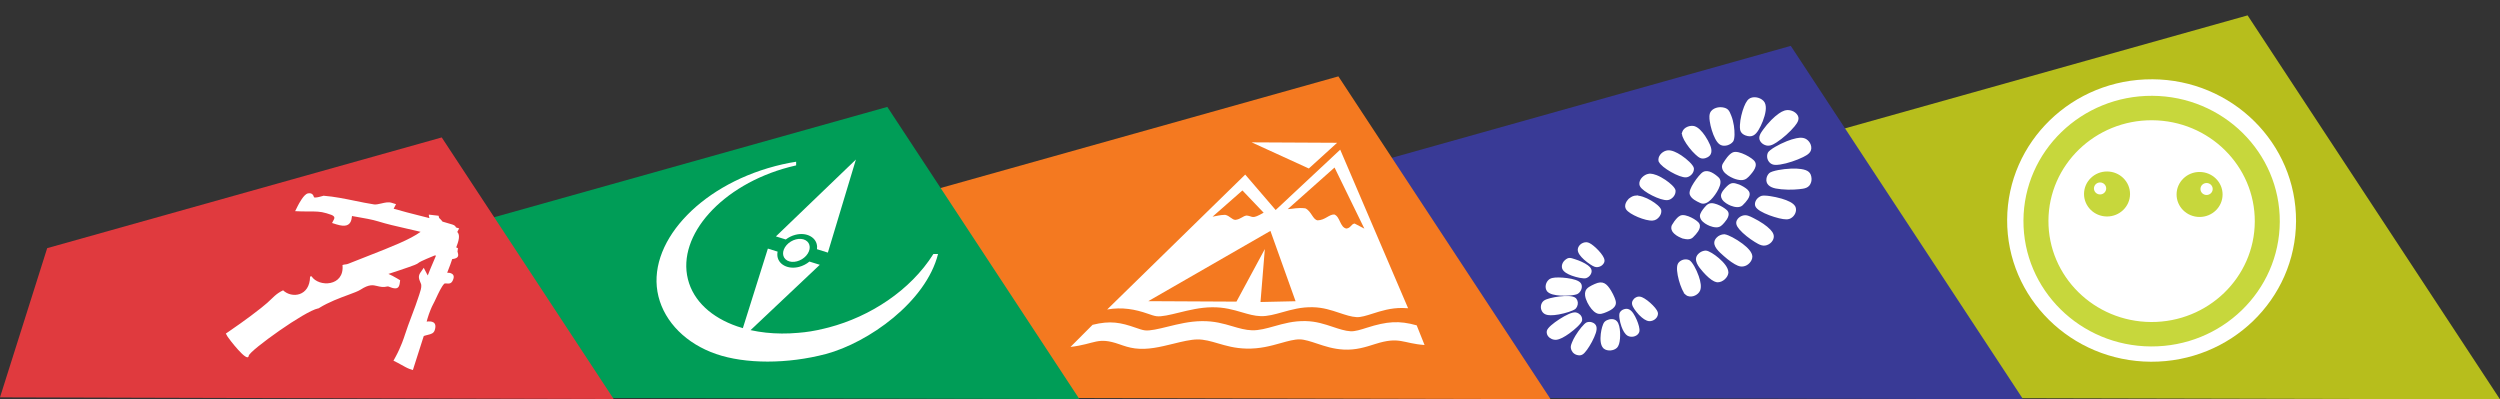 <svg viewBox="0 0 1920 306.71" xmlns="http://www.w3.org/2000/svg" data-name="Layer 1" id="Layer_1">
  <rect x="0" y="0" width="1920" height="306.71" fill="#333333" stroke="none"/>
  <defs>
    <style>
      .cls-1 {
        fill: #e03a3e;
      }

      .cls-1, .cls-2, .cls-3, .cls-4, .cls-5, .cls-6, .cls-7 {
        fill-rule: evenodd;
      }

      .cls-2 {
        fill: #fff;
      }

      .cls-3 {
        fill: #009d57;
      }

      .cls-4 {
        fill: #393a96;
      }

      .cls-5, .cls-8 {
        fill: #c7d73c;
      }

      .cls-6 {
        fill: #f47920;
      }

      .cls-7 {
        fill: #b7be1c;
      }
    </style>
  </defs>
  <polygon points="1726.16 11.81 1920.01 306.71 1352.46 305.34 1247.77 146.07 1726.16 11.81" class="cls-7"></polygon>
  <polygon points="1375.32 35.23 1553.73 306.63 1011.32 305.32 918.12 163.54 1375.32 35.23" class="cls-4"></polygon>
  <polygon points="1027.88 58.65 1190.84 306.56 635.86 305.22 560.08 189.94 1027.88 58.65" class="cls-6"></polygon>
  <polygon points="681.46 82.1 828.98 306.51 278.2 305.18 217.2 212.39 681.46 82.1" class="cls-3"></polygon>
  <polygon points="339.25 105.55 471.32 306.47 0 305.15 36.24 190.58 339.25 105.55" class="cls-1"></polygon>
  <path d="M1047.85,175.62l-22.92-46.95-35.95,31.95c4.5-.2,7.42-1.34,13.5-.62,4.65,2.09,5.7,8.75,9.49,9.23,5.81-.2,8.57-4.55,12.74-4.53,4.52,1.63,4.34,9.9,9.31,10.84,3.52-.44,3.55-3.43,6.29-3.87l7.55,3.94ZM970.49,163.36l-16.31-17.1-22.95,20.16c3.2-.48,5.15-1.29,9.62-1.43,3.63.67,5.28,3.93,8.06,3.86,4.14-.58,5.54-2.99,8.54-3.33,5.11.62,3.7,3.16,13.03-2.17ZM971.39,191.27l-3.32,40.67,26.93-.6-19.32-54.01-93.82,53.96,67.74.35,21.79-40.37ZM1081.42,236.73l-52.14-121.79-49.57,46.34-23.38-27.21-106.03,103.62c11.53-2.01,21.46-.16,31.1,3.2,2.54.89,4.95,1.73,6.84,1.97,3.87.49,10.33-1.09,17.04-2.74,8.06-1.98,16.41-4.03,25.48-4.14,9.43-.11,16.25,1.89,23.11,3.89,4.76,1.4,9.54,2.8,14.41,2.93,5.28.15,10.92-1.44,16.4-2.97,7.38-2.07,14.57-4.09,23.55-3.89,7.9.17,14.11,2.24,20.41,4.34,4.56,1.52,9.18,3.06,13.25,3.27,3.29.17,7.59-1.2,11.99-2.6,6.93-2.21,14.02-4.48,23.07-4.43,1.37,0,2.88.08,4.45.21ZM822.1,266.48l16.99-17.02c13.68-3.43,21.65-1.76,33.09,2.23,2.62.91,5.09,1.78,7.04,2.02,3.98.51,10.62-1.12,17.53-2.82,8.29-2.04,16.89-4.15,26.21-4.26,9.71-.12,16.72,1.94,23.77,4.01,4.89,1.44,9.82,2.88,14.82,3.02,5.44.15,11.24-1.48,16.87-3.06,7.6-2.13,14.99-4.2,24.23-4.01,8.13.17,14.51,2.3,21,4.46,4.69,1.56,9.44,3.15,13.63,3.36,3.39.17,7.82-1.24,12.34-2.68,15.73-5.01,24.88-5.65,38.41-1.87l6.03,15.1c-16.88-1.19-19.07-6.77-37.87-.77-7.54,2.41-14.9,4.76-24.18,4.28-8-.41-14.35-2.53-20.61-4.62-4.73-1.57-9.38-3.13-13.11-3.21-4.15-.09-9.22,1.33-14.41,2.79-8.03,2.25-16.29,4.57-26.85,4.28-8.81-.25-15.31-2.15-21.78-4.05-5.19-1.52-10.35-3.03-15.66-2.98-5.26.06-11.98,1.71-18.47,3.31-10.02,2.46-19.64,4.82-29.39,3.59-4.59-.58-8.25-1.86-12.12-3.21-16.92-5.91-17.99-.27-37.54,2.09ZM1005.18,129.4l21.73-19.74-65.65-.34,43.91,20.08Z" class="cls-2"></path>
  <path d="M1355.25,111.29h0c-.71-.3-1.38-.71-1.95-1.19h0c-.62-.53-1.16-1.16-1.55-1.87-1.71-3.11.51-6.11,2.34-8.67,1.66-2.33,3.91-5.04,6.3-7.44,1.88-1.88,3.88-3.64,5.82-4.97,2.77-1.91,5.43-3.11,8.72-2.41.88.19,1.75.5,2.53.91.91.48,1.74,1.11,2.39,1.86,2.81,3.28.99,6.34-1.56,9.47-1.68,2.07-3.98,4.41-6.4,6.57h0c-2.47,2.2-5.12,4.29-7.46,5.79-3.09,1.98-5.78,3.39-9.18,1.96M1210.42,239.98c.7.15,1.35.41,1.93.76.47.28.89.62,1.26,1l.05.02.26.32c.47.58.82,1.25,1.01,1.98.19.7.23,1.44.09,2.2-.18.99-1.6,2.79-3.63,4.73-1.71,1.64-3.94,3.51-6.22,5.14-1.79,1.28-3.65,2.46-5.36,3.32-1.61.81-3.15,1.35-4.47,1.49-.31.03-.63.04-.96.03-.31-.01-.64-.05-.95-.11h0c-.61-.1-1.22-.29-1.79-.55h0c-.57-.26-1.11-.58-1.58-.95-.58-.47-1.09-1.03-1.46-1.65h0c-.37-.63-.62-1.33-.7-2.06h0c-.02-.22-.03-.45-.02-.69h0c0-.26.03-.49.07-.7v-.03s0,0,0,0v-.03s0,0,0,0v-.04s.02-.06.02-.06c.26-1.17,1.5-2.67,3.27-4.23,1.72-1.51,4.04-3.22,6.43-4.76,2.42-1.55,4.99-3,7.18-3.95,2.13-.93,4.03-1.43,5.32-1.23h.02s.21.05.21.05ZM1316.97,184.54c.28-.66.69-1.3,1.2-1.86.36-.4.78-.78,1.22-1.1l.02-.04.5-.31c.6-.38,1.28-.69,2-.92h0c.68-.22,1.41-.35,2.16-.38l.49-.02.13.06c1.34.19,3.5,1.06,5.88,2.32,2.46,1.3,5.28,3.06,7.73,4.91,2.02,1.53,3.87,3.18,5.21,4.81,1.31,1.59,2.15,3.2,2.28,4.74v.03s0,.07,0,.07v.07s.01.1.01.1v.03s0,0,0,0c.02.91-.21,1.84-.63,2.72-1.58,3.31-5.21,5.57-8.95,4.79h0c-.48-.1-1-.26-1.53-.48h0c-1.44-.57-3.21-1.6-5.06-2.88-1.92-1.33-3.95-2.94-5.76-4.57-3.48-3.13-8.79-7.45-6.92-12.07h0ZM1304.21,195.1c.47-.5,1.03-.95,1.63-1.34h0c.58-.38,1.23-.68,1.91-.91.65-.21,1.35-.35,2.05-.38h.06s.03,0,.03,0h.07s.16,0,.16,0h.06s.08.01.08.01h0c1.06.09,2.7.79,4.5,1.88,1.63.99,3.52,2.35,5.27,3.85,1.95,1.67,3.83,3.58,5.19,5.47,1.26,1.77,2.09,3.56,2.15,5.22l.03.7-.04.05v.17s-.04.07-.04.07c-.11.77-.39,1.56-.8,2.29-.47.84-1.13,1.64-1.9,2.34h0c-.72.65-1.56,1.21-2.45,1.61-.86.39-1.79.63-2.74.66-.5.02-1.01-.04-1.52-.17-.47-.12-.96-.3-1.47-.54-1.23-.58-2.67-1.6-4.12-2.84-1.47-1.27-3.02-2.83-4.43-4.44h0c-3.28-3.78-7.94-9.18-3.7-13.7ZM1334.6,168.07c.45-.57,1.02-1.08,1.66-1.5h0c.57-.38,1.22-.69,1.91-.92h0c3.11-1.02,5.52.36,8.41,1.78,2.43,1.2,5.24,2.8,7.71,4.49h0c2.02,1.39,3.9,2.9,5.31,4.39,2.17,2.29,3.42,4.67,2.22,7.55-.32.78-.8,1.52-1.4,2.16h0c-.56.61-1.25,1.16-2.01,1.59-3.97,2.26-7.14.41-10.77-1.81-2.01-1.24-4.2-2.78-6.2-4.37-2.15-1.72-4.15-3.57-5.59-5.26-2.25-2.64-3.5-5.27-1.23-8.1ZM1230.79,203.35c-.43.43-.95.8-1.5,1.08-.51.26-1.06.47-1.65.59-2.44.54-4.18-.59-6.26-1.93-1.59-1.03-3.4-2.39-4.92-3.77-1.29-1.17-2.47-2.44-3.32-3.67h0c-.84-1.23-1.37-2.48-1.41-3.67v-.1s0-.07,0-.07v-.09s0-.04,0-.04v-.07s0-.04,0-.04c.04-.75.28-1.49.66-2.16.37-.66.87-1.26,1.46-1.76h0c.55-.46,1.21-.87,1.93-1.15.68-.27,1.42-.44,2.19-.46l.49-.02.04.02h.17s.06.02.06.02c.27.03.54.08.82.16.35.1.69.22,1,.36h0c.98.45,2.15,1.25,3.36,2.24,1.23,1,2.55,2.24,3.73,3.5,1.3,1.38,2.48,2.85,3.3,4.17,1.4,2.27,2.2,4.52-.16,6.85ZM1356.68,136.87c.14-.73.39-1.46.77-2.15.36-.66.83-1.28,1.39-1.8h0c.89-.83,3.55-1.69,6.88-2.32,2.9-.55,6.47-.98,9.88-1.11,2.72-.11,5.4-.03,7.68.33h0c5.34.83,7.68,2.65,7.98,7.27.06.9-.03,1.84-.28,2.72h0c-1.37,4.83-5.46,5.07-9.2,5.48-2.3.26-5.01.38-7.73.36h0s-1.21-.01-1.21-.01c-3.27-.07-6.5-.37-9.07-.88-4.47-.89-7.94-3.27-7.09-7.87ZM1214.68,218.76c.17.65.21,1.34.13,2.02-.08.67-.27,1.34-.56,1.97h0c-.27.57-.61,1.11-1.03,1.6h0c-.41.48-.89.91-1.43,1.27-.86.57-3.07,1.04-5.73,1.27-2.32.21-5.1.28-7.68.12-2.14-.13-4.22-.41-5.94-.89-1.7-.47-3.12-1.17-4.02-2.14l-.45-.48v-.09s-.02-.02-.02-.02h0s0-.01,0-.01c-.42-.63-.7-1.36-.83-2.12-.13-.76-.11-1.58.04-2.38.15-.75.41-1.51.8-2.2h0c.37-.66.85-1.29,1.45-1.81h0s0,0,0,0l.09-.07.17-.15v-.03s.08-.04.08-.04l.12-.11h.05s.2-.14.2-.14c.29-.19.6-.36.93-.49h0c.3-.13.65-.24,1.02-.33h0c1.21-.31,2.97-.43,4.93-.42h0c2.02.02,4.3.19,6.46.47,2.37.31,4.68.79,6.5,1.4,1.9.64,3.38,1.48,4.1,2.52.14.21.27.42.36.62h0c.1.22.18.44.24.69h0ZM1358.34,123.94h0c-.44-.64-.76-1.36-.97-2.11h0c-.2-.74-.28-1.53-.22-2.31.06-.76.24-1.52.58-2.24.51-1.09,2.69-2.8,5.62-4.51,2.53-1.48,5.74-3.08,8.94-4.35,2.52-1,5.09-1.83,7.38-2.27,3.32-.65,6.34-.65,8.82,1.7.63.6,1.18,1.3,1.6,2.05h0c.45.8.77,1.69.91,2.61.66,4.3-2.46,6.28-6.17,8.12-2.44,1.22-5.48,2.43-8.53,3.44-3.13,1.04-6.39,1.88-9.12,2.29-3.64.55-6.74.62-8.82-2.42ZM1211.2,235.38h0c-.27.59-.63,1.15-1.07,1.64l-.1.11-.1.08h0c-.82.72-2.76,1.59-5.15,2.37-2.25.73-5.01,1.45-7.67,1.93-2.14.38-4.28.62-6.13.6-2.92-.02-5.47-.67-6.83-3.25-.33-.62-.56-1.3-.68-2-.11-.68-.12-1.41,0-2.14.11-.69.34-1.38.69-2.02h0c.12-.22.24-.42.38-.6h0c.13-.18.28-.37.44-.54h.02c.12-.14.25-.27.38-.39h0c.14-.12.28-.24.44-.35h0c.98-.69,2.7-1.32,4.77-1.85,2.08-.53,4.61-.98,7.1-1.28,2.64-.32,5.29-.45,7.41-.31,2.2.14,3.99.6,4.98,1.46l.28.24.02.04.04.05c.09.09.18.21.29.36,1.21,1.64,1.43,3.77.5,5.85ZM1297.3,199.75c1.06.47,2.56,2.35,3.97,4.84,1.19,2.12,2.44,4.79,3.35,7.43.74,2.13,1.31,4.29,1.52,6.2.21,1.81.11,3.48-.42,4.82l-.02.05-.05.11-.04.1-.02.06-.02.03h0c-.36.75-.89,1.45-1.54,2.06-.65.6-1.43,1.13-2.24,1.51h0c-.9.41-1.87.69-2.84.75-.91.07-1.83-.03-2.69-.35h-.04s-.16-.07-.16-.07l-.1-.04-.09-.04h-.02c-.24-.12-.48-.25-.71-.41h0c-.23-.16-.45-.33-.64-.5l-1.46-1.34.21-.2c-.52-.79-1.03-1.77-1.52-2.85-.89-2-1.73-4.39-2.37-6.76h0c-.67-2.49-1.17-5.04-1.35-7.21-.18-2.12-.04-3.97.53-5.21h0c.11-.25.24-.47.38-.69.15-.22.32-.43.5-.63,1.98-2.07,5.21-2.84,7.9-1.66ZM1285.67,150.48c-.36.54-.83,1.06-1.36,1.52-.52.46-1.1.85-1.69,1.14-.31.15-.66.28-1.02.37h0c-.35.09-.7.15-1.06.18-1.38.11-3.2-.23-5.18-.84-2.05-.64-4.35-1.61-6.5-2.69h0c-2.13-1.07-4.2-2.31-5.85-3.52-1.65-1.22-2.92-2.45-3.48-3.54-.14-.27-.25-.55-.34-.83-.09-.29-.15-.59-.17-.89-.08-.94.11-1.88.5-2.77h0c.38-.89.97-1.72,1.67-2.44.67-.69,1.47-1.3,2.3-1.76.85-.47,1.76-.8,2.65-.93l1.27-.18.07.11c1.5.04,3.15.46,4.85,1.12h0c2.21.87,4.55,2.18,6.63,3.57,1.94,1.3,3.73,2.75,5.08,4.05,1.57,1.52,2.61,2.99,2.77,4.04v.05s0,.08,0,.08h0s0,.03,0,.03v.04s0,0,0,0v.04s.01.02.01.02c.06.7-.03,1.41-.23,2.09-.2.68-.52,1.34-.92,1.94h0ZM1274.79,165.8c-.35.55-.78,1.09-1.27,1.57-.48.47-1.02.89-1.6,1.23-.4.23-.84.42-1.31.55-.46.13-.93.21-1.42.25-1.38.11-3.14-.13-5.05-.59-1.98-.48-4.16-1.22-6.2-2.07-2.05-.86-4.03-1.87-5.63-2.88h0c-1.61-1.03-2.88-2.12-3.51-3.14h0c-.18-.31-.34-.63-.45-.97v-.02c-.13-.34-.2-.69-.23-1.05-.07-.91.11-1.85.48-2.75.37-.89.92-1.75,1.58-2.49l.98-1.11.1.05c.36-.3.73-.58,1.11-.83.81-.53,1.68-.93,2.53-1.13l.43-.1h.04s.18-.02.18-.02h0c.24-.04.46-.07.65-.08l1.87-.15.02.2c1.15.12,2.37.41,3.61.82h0c2.14.69,4.36,1.77,6.35,2.94,1.88,1.1,3.61,2.34,4.91,3.47,1.52,1.33,2.57,2.65,2.83,3.66v.04s.03.11.03.11v.05s.02.09.02.09l.03.17v.04s.01.13.01.13h0c.06.69-.02,1.39-.21,2.07-.19.67-.49,1.33-.88,1.95ZM1299.74,133.3c-.39.54-.86,1.04-1.41,1.47-.53.42-1.12.78-1.75,1.04h0c-.25.1-.52.19-.79.25h0c-.29.07-.57.12-.83.14-1.35.11-3.17-.3-5.17-1.04-2.06-.76-4.37-1.88-6.53-3.11h0c-2.15-1.23-4.23-2.62-5.84-3.93-1.63-1.33-2.86-2.64-3.35-3.76h0s-.09-.21-.09-.21l-.2-.09-.09-1.13v-.02s-.04-.51-.04-.51l.03-.06c.03-.78.23-1.55.58-2.27.43-.9,1.06-1.72,1.81-2.4.67-.61,1.44-1.12,2.25-1.5.8-.37,1.66-.62,2.51-.7h.08s.05-.02.05-.02c1.45-.1,3.1.26,4.8.93h0c1.79.71,3.7,1.76,5.51,2.96h0c2.27,1.49,4.49,3.32,6.18,4.96,1.91,1.85,3.23,3.65,3.44,4.81l.02.09v.12c.07.69-.02,1.4-.23,2.08h0c-.21.68-.53,1.33-.95,1.92ZM1254.71,229.68c.39-.43.86-.81,1.39-1.12,2.39-1.43,4.51-.75,6.89.7,1.42.87,2.99,2.06,4.41,3.33,1.39,1.24,2.72,2.6,3.73,3.82,1.03,1.26,1.78,2.48,2.03,3.45l.2.81-.08.11c0,.12,0,.25,0,.37v.07s0,.04,0,.04h0s0,.04,0,.04h0s0,.16,0,.16c-.1.81-.4,1.56-.84,2.23h0c-.45.67-1.03,1.25-1.69,1.71h0c-.59.42-1.27.76-1.97.97h0c-.71.22-1.45.32-2.16.28h-.08s0-.01,0-.01h0s-.11,0-.11,0h0s-.02,0-.02,0h-.09c-1.16-.15-2.39-.68-3.6-1.47-1.24-.81-2.51-1.9-3.67-3.07l-.55-.55v-.02c-1.23-1.32-2.38-2.78-3.26-4.07-1.83-2.71-2.87-5.15-.49-7.76ZM1327.22,111.4c-.7.24-1.45.41-2.2.48-.75.07-1.5.05-2.2-.08h0c-.45-.09-.87-.22-1.25-.4h0c-.39-.19-.76-.41-1.11-.68-1.15-.87-2.24-2.37-3.2-4.21-.99-1.87-1.89-4.19-2.62-6.57-.7-2.28-1.25-4.65-1.54-6.73-.35-2.43-.69-5.7.99-7.83.62-.78,1.42-1.41,2.32-1.89.91-.49,1.95-.82,2.99-1.01,1.06-.18,2.18-.21,3.21-.08h0c4.82.62,5.54,2.89,6.98,6.4.96,2.33,1.63,5.1,2.04,7.75.37,2.41.52,4.85.48,6.88-.05,2.28-.38,4.14-.97,5.07l-.09.13h0s-.05.08-.05.08l-.03.04-.05.07-.05.06c-.46.57-1.01,1.07-1.62,1.48-.62.42-1.31.76-2.02,1.02ZM1235.88,245.29c.62-.14,1.27-.22,1.9-.21.66,0,1.3.09,1.88.26h0c.43.13.82.31,1.17.54h0c.36.24.68.51.97.83.76.83,1.32,2.09,1.72,3.59.38,1.46.62,3.2.71,4.96.08,1.63.06,3.32-.08,4.86-.13,1.52-.37,2.95-.72,4.07h0c-.19.63-.43,1.2-.72,1.71-.22.39-.47.74-.75,1.04l-.02.05-.25.22-.09.08h0c-.64.56-1.38.98-2.17,1.28-.82.31-1.7.49-2.55.56h0c-.94.07-1.9,0-2.76-.23-.92-.23-1.76-.62-2.41-1.17h0c-.09-.09-.17-.16-.24-.22l-.03-.02-.25-.27c-1-1.11-1.58-2.71-1.84-4.54-.27-1.91-.21-4.14.04-6.26.22-1.86.61-3.72,1.05-5.26.5-1.73,1.12-3.13,1.74-3.83l.04-.04.07-.07.04-.05.08-.08h0s.07-.08.07-.08l.09-.08c.47-.41,1-.75,1.54-1.01h0c.56-.28,1.17-.49,1.78-.63ZM1340.42,103.97c-.71-.27-1.37-.63-1.94-1.07-2.42-1.86-2.3-4.41-2.2-7.03.08-2.15.47-4.66,1.05-7.13.56-2.38,1.29-4.77,2.09-6.78.79-1.99,1.68-3.69,2.58-4.82.31-.39.65-.74.99-1.02.37-.31.77-.57,1.19-.76.91-.42,1.92-.64,2.93-.68,1.04-.04,2.11.11,3.1.39h0c1.04.29,2.05.77,2.91,1.36h0c.88.61,1.62,1.37,2.09,2.22v.02s.04.04.04.04v.02s.1.17.1.17l.02.05.02.04h0c.79,1.64.92,3.78.62,6.12-.33,2.53-1.17,5.37-2.21,8.03-.93,2.37-2.06,4.67-3.14,6.49-2.4,4.05-5.15,6.29-10.26,4.34ZM1222.58,247.52c3.87,1.28,4.23,4.38,3.01,8.19-.65,2.04-1.74,4.46-2.97,6.78-1.18,2.22-2.54,4.42-3.79,6.14-2.73,3.74-4.42,4.88-7.71,4-.68-.18-1.32-.48-1.89-.85h-.01c-.54-.37-1.03-.81-1.44-1.31-.12-.15-.97-1.65-.97-1.65-.94-2.38-.32-3.73.47-5.8.63-1.65,1.59-3.48,2.68-5.28,1.35-2.22,2.96-4.46,4.41-6.23,1.68-2.06,3.29-3.59,4.21-3.93h0c.65-.23,1.32-.35,2-.36.69-.01,1.38.09,2.01.31ZM1338.28,157.71c-1.04.98-2.51,1.39-4.15,1.36-1.53-.03-3.26-.43-4.89-1.09-1.27-.51-2.5-1.15-3.62-1.91-.62-.42-1.19-.88-1.7-1.35-.5-.48-.94-.99-1.28-1.53-.56-.86-.89-1.77-.93-2.7-.12-2.6,2.7-5.57,4.31-7.18,3.73-3.73,5.66-2.91,9.67-1.59.49.21.98.43,1.46.67,1.34.66,2.67,1.46,3.74,2.24,1.95,1.43,3.3,3.05,2.73,5.55-.21.93-.67,1.9-1.29,2.84-.5.77-1.13,1.57-1.79,2.33-.78.91-1.6,1.75-2.26,2.37ZM1317.94,174.6c-1.54-.03-3.27-.44-4.9-1.1-.61-.24-1.24-.54-1.88-.88h0c-.6-.31-1.18-.65-1.73-1.03h0c-.62-.43-1.19-.88-1.69-1.35-.51-.48-.95-.99-1.28-1.51h0c-.56-.87-.89-1.78-.93-2.71-.11-2.16,2.09-4.95,3.34-6.49,2.2-2.73,4.04-4.06,7.6-3.27,1.43.32,3.03.93,4.51,1.65,1.34.66,2.67,1.46,3.74,2.25,1.97,1.44,3.36,2.77,2.73,5.55-.21.93-.68,1.9-1.29,2.84-.5.76-1.12,1.56-1.77,2.32-1.83,2.12-3.28,3.8-6.42,3.74ZM1300.08,182.41c-1.04.98-2.51,1.39-4.15,1.36-1.02-.02-2.11-.21-3.22-.52l-.04.09-1.64-.66c-.6-.24-1.23-.54-1.87-.88-.62-.33-1.22-.68-1.74-1.04h0c-.62-.43-1.2-.88-1.69-1.36-.37-.35-.7-.71-.98-1.09l-.04-.02-.26-.4c-.55-.86-.88-1.77-.93-2.7-.04-.95.19-1.87.76-2.75l.5-.77.36-.55.98-1.52.03.05c1.16-1.59,2.62-3.25,4.29-4.05l.19-.09h.04c1.03-.42,2.36-.4,3.78-.08h0c1.41.3,3.02.92,4.5,1.65,1.34.66,2.68,1.46,3.75,2.25,1.15.84,2.04,1.72,2.42,2.5l.05.09.02.05c.42.92.46,1.9.23,2.91-.21.93-.68,1.9-1.29,2.84-.5.77-1.13,1.57-1.79,2.33-.79.91-1.6,1.75-2.26,2.37ZM1320.04,136.4c1.03,1.02,1.41,2.42,1.27,4.03-.12,1.41-.65,3.03-1.47,4.68-.36.72-.76,1.47-1.2,2.2-.44.74-.92,1.47-1.42,2.17-.51.72-1.05,1.43-1.62,2.11-.54.65-1.1,1.26-1.66,1.8h0c-1.23,1.2-2.52,2.12-3.81,2.62-1.43.54-2.84.58-4.18-.04l-.53-.25h0c-2.41-1.11-6.47-2.99-7.63-6.19h0c-.41-1.11-.2-2.58.42-4.19.57-1.51,1.53-3.27,2.64-4.98,1.15-1.79,2.51-3.63,3.76-5.12,1.27-1.51,2.49-2.7,3.38-3.18.99-.54,2.06-.73,3.17-.64h0c1.09.08,2.21.44,3.29.96.97.47,1.95,1.08,2.84,1.72h0c1.08.78,2.04,1.61,2.74,2.3ZM1225.87,240.38c-1.24-.66-2.46-1.74-3.56-3.07-.59-.7-1.16-1.49-1.7-2.33-.55-.84-1.05-1.72-1.48-2.59h0c-.47-.96-.88-1.92-1.18-2.83-.3-.92-.51-1.82-.61-2.65-.15-1.25-.05-2.42.34-3.46.96-2.55,3.97-3.93,7.09-5.36,6.21-2.83,9.16-.4,12.52,5.11,1.05,1.73,2.02,3.66,2.7,5.35,1.07,2.67,1.74,4.96-.26,7.33h0c-.7.84-1.66,1.58-2.74,2.22h0c-.97.58-2.1,1.11-3.21,1.58-2.57,1.06-5.16,2.17-7.88.71ZM1337.14,138.34c-1.78-.05-3.81-.54-5.73-1.32h0c-.79-.32-1.56-.69-2.3-1.08-.74-.39-1.45-.81-2.09-1.25-.74-.5-1.42-1.04-2.01-1.6-.59-.56-1.1-1.15-1.5-1.77-.61-.94-.97-1.94-1.03-2.95-.05-1.02.2-2.02.81-2.98h0s.37-.57.37-.57c.73-1.14,1.71-2.68,2.81-4.05h0c1.22-1.52,2.64-2.93,4.19-3.67h.03s.09-.06.09-.06c1.17-.52,2.74-.49,4.46-.1,1.68.39,3.59,1.13,5.37,2,1.64.81,3.26,1.77,4.54,2.7,2.31,1.67,3.82,3.32,3.12,6.22-.25,1.05-.79,2.14-1.49,3.22-.61.94-1.38,1.92-2.18,2.85-2.12,2.46-3.88,4.49-7.47,4.39ZM1310.15,121.34c-3.61,1.18-5.33-.22-8.06-2.7-1.58-1.44-3.28-3.32-4.8-5.28-1.5-1.93-2.88-3.97-3.86-5.78-.94-1.73-1.56-3.33-1.65-4.53l-.29-.14.44-1.44.02-.05h0s0-.04,0-.04h0s.01-.05.01-.05h0c.3-.94.86-1.76,1.58-2.44.71-.67,1.6-1.22,2.54-1.59.85-.34,1.77-.56,2.67-.62.68-.05,1.36-.03,2,.09l.07-.03.65.2c1.39.43,2.77,1.37,4.09,2.62,1.38,1.31,2.73,2.99,3.94,4.77,1.52,2.25,2.86,4.75,3.78,6.88,1.89,4.39,1.68,8.53-3.13,10.11ZM1347.79,156.77c0-.67.15-1.35.4-2.01.24-.62.58-1.22,1.01-1.76v-.02s.13-.15.13-.15c.43-.52.96-1,1.55-1.41h0c.56-.4,1.2-.74,1.88-.97,1.07-.38,3.66-.29,6.73.17,2.69.4,5.88,1.07,8.82,1.93,2.4.71,4.68,1.56,6.49,2.53h0c1.76.95,3.14,2.05,3.86,3.31v.03s.02,0,.02,0l.02.04.05.08h0s.11.23.11.23c.04.09.09.21.15.37v.02s.01,0,.01,0l.05.14v.02s0,0,0,0c.24.72.32,1.51.25,2.29-.07.82-.3,1.65-.67,2.44-.35.73-.82,1.44-1.4,2.07-.54.59-1.2,1.11-1.95,1.52h0c-.16.09-.34.18-.53.26-.16.07-.36.15-.56.22-.32.11-.69.2-1.08.26-.35.05-.72.08-1.12.09-1.46.02-3.49-.3-5.73-.84-2.32-.56-4.92-1.37-7.34-2.27h0c-2.63-.99-5.14-2.13-7.04-3.29-1.95-1.19-3.36-2.48-3.83-3.77h0c-.08-.23-.15-.46-.19-.67-.04-.21-.06-.44-.07-.68v-.14s0-.05,0-.05ZM1246.71,237.69c3.3-1.38,5.71.08,7.69,3.03.92,1.36,1.82,3.08,2.57,4.82.73,1.69,1.35,3.46,1.73,4.99.39,1.55.54,2.95.36,3.93h0s0,0,0,0v.02s0,.01,0,.01v.03c-.05.2-.11.41-.18.6h0c-.07.19-.16.39-.27.59h0s-.02.06-.02.06l-.02.02-.02.03h0s-.02.04-.02.04l-.07.12c-.43.69-1.03,1.24-1.72,1.66h0c-.69.43-1.48.72-2.28.87h0c-.72.13-1.47.16-2.19.07-.73-.09-1.45-.3-2.08-.63h0s-.04-.02-.04-.02l-.05-.04h-.01s0,0,0,0l-.05-.02-.13-.08c-1-.61-1.89-1.6-2.65-2.8-.78-1.24-1.46-2.75-2-4.3-.68-1.9-1.18-4.01-1.45-5.78-.33-2.13-.29-3.98.17-4.82h0c.3-.55.7-1.04,1.16-1.44.47-.41,1.01-.74,1.58-.98h0ZM1221.95,210.11c-.23.55-.57,1.08-.97,1.56-.37.44-.81.83-1.29,1.16-.47.32-.99.59-1.55.78h-.01c-.89.3-2.8.19-4.98-.24-1.87-.37-4.06-.95-6.02-1.67-1.66-.61-3.25-1.35-4.49-2.17h0c-1.26-.84-2.23-1.8-2.72-2.88h0s-.03-.05-.03-.05l-.04-.1-.04-.1-.03-.09v-.04s-.01,0-.01,0c-.25-.71-.32-1.48-.23-2.25.09-.73.32-1.48.68-2.17.33-.64.79-1.26,1.33-1.78,3.17-3.04,4.85-1.96,8.42-.86,1.53.48,3.23,1.13,4.81,1.86,1.74.79,3.4,1.72,4.68,2.66,2.31,1.69,3.63,3.71,2.5,6.38Z" class="cls-2"></path>
  <path d="M1652.99,60.88c61.26.32,110.68,49.15,110.37,109.04-.31,59.9-50.24,108.21-111.5,107.89-61.26-.32-110.69-49.15-110.37-109.04.31-59.89,50.25-108.2,111.51-107.88" class="cls-2"></path>
  <path d="M1708.76,115.34c-14.27-14.1-34.03-22.87-55.91-22.99-21.88-.11-41.74,8.46-56.15,22.4-14.41,13.95-23.39,33.27-23.5,54.66-.11,21.39,8.66,40.8,22.93,54.9,14.27,14.1,34.03,22.87,55.91,22.99,21.88.11,41.73-8.46,56.14-22.4,14.42-13.95,23.39-33.27,23.5-54.66.11-21.39-8.66-40.8-22.93-54.9M1652.95,73.58c27.18.14,51.73,11.05,69.45,28.56,17.72,17.51,28.62,41.63,28.48,68.2-.14,26.57-11.28,50.58-29.19,67.9-17.9,17.33-42.57,27.97-69.75,27.83-27.18-.14-51.73-11.04-69.45-28.56-17.72-17.51-28.62-41.63-28.48-68.2.14-26.57,11.29-50.58,29.19-67.9,17.91-17.32,42.57-27.97,69.75-27.83Z" class="cls-8"></path>
  <path d="M1612.88,140.12c2.6.01,4.7,2.09,4.68,4.63s-2.13,4.59-4.73,4.58-4.7-2.09-4.68-4.63,2.13-4.59,4.73-4.58M1618.29,131.7c9.76.05,17.63,7.83,17.58,17.37-.05,9.54-8,17.24-17.76,17.19s-17.63-7.83-17.58-17.37,8-17.24,17.76-17.19Z" class="cls-5"></path>
  <path d="M1694.68,140.55c-2.6-.01-4.72,2.04-4.73,4.58s2.09,4.61,4.68,4.62,4.72-2.04,4.73-4.58-2.09-4.61-4.69-4.63M1689.37,132.07c-9.76-.05-17.71,7.65-17.76,17.19s7.82,17.32,17.58,17.37c9.76.05,17.71-7.64,17.76-17.18.05-9.54-7.82-17.32-17.58-17.37Z" class="cls-5"></path>
  <path d="M327.52,209.73s.44.86,1.01,1.79c1.27-3.4,2.68-6.7,4.1-10,.75-1.74,1.5-3.48,2.22-5.22-.54-.1-.98-.13-1.24-.02-10.53,4.31-11.61,5.14-12.31,5.69-1.18.92-1.67,1.3-14.99,5.78-2.61.88-5.32,1.76-7.52,2.47-.17.05-.33.1-.48.14,1.93.86,4.14,1.96,6.55,3.4l2.45,1.47-.3,2.27c-.53,4.1-2.66,4.47-5.89,3.56-.63-.18-1.14-.38-1.68-.61-.62-.25-1.4-.58-1.87-.46-3.21.82-5.6.24-8.13-.38-2.83-.69-5.96-1.45-12.46,2.8-1.88,1.23-5.28,2.48-9.55,4.06-6.46,2.38-15.04,5.54-22.26,10.03l-.48.3-.56.11c-4.91.99-17.64,8.72-29.52,17.01-12.23,8.53-23.34,17.3-23.61,19.36-.77,5.97-15.57-13.57-16.19-14.68l-1.37-2.43,2.03-1.38c6.55-4.46,12.31-8.61,17.07-12.15,6.19-4.62,10.59-8.16,12.73-10.07,4.45-3.95,6.49-6.9,12.14-9.61,6.75,6.41,20.54,4.64,20.72-10.51,1.36-.62-.3.29,1.09-.32,5.52,8.64,25.47,7.98,23.81-8.58,1.53-.6,2.81-.34,4.32-.94,3.26-1.29,5.39-2.13,6.1-2.41,4.59-1.83,7.15-2.83,9.69-3.82,17.21-6.74,31.8-12.46,39.88-18.33l-3.48-.83c-2.35-.56-5.07-1.18-7.84-1.81-7.24-1.64-14.79-3.36-21.24-5.39-4.45-1.4-11.33-2.59-16.83-3.54l-2.72-.47c-.49-.09-.56-.18-.57-.16-.07.31-.13.74-.18,1.16-.11.91-.23,1.82-.64,2.8-1.26,2.99-3.9,4.78-11.17,2.5l-3.34-1.05,1.46-2.8c.98-1.87-.39-2.83-2-3.46-.84-.33-1.87-.64-2.82-.93-.05-.02.2.06-1.05-.33-4.44-1.39-8.55-1.36-13.08-1.33h0c-1.97,0-4,.02-6.09-.06l-4.77-.19,1.9-3.79h0s.01-.05.01-.05c1.19-2.27,4.81-9.18,7.89-9.79,2.33-.46,3.97.32,4.61,2.78.33,1.26,7.35-.99,7.37-.99h.13c8.33.68,16.09,2.28,23.93,3.88,4.89,1,9.8,2.02,14.81,2.79,1.42.22,3.55-.28,5.54-.74,2.84-.67,5.48-1.28,7.95-.51l3.34,1.05-1.46,2.8-.36.69c6.6,1.95,13.63,3.73,20.66,5.5,2.26.57,4.52,1.14,6.78,1.72-.02-.18-.04-.36-.08-.54-.28-.74-.41-1.46-.32-2.14l7.48.87c.18.58.31,1.16.41,1.72.42.4,1.2,1.01,1.97,1.99.2.26.4.52.6.78,2.54.71,5.07,1.46,7.57,2.24,1.88.59,2.49,1.39,2.8,2.24l2.43.76-1.42,2.7c.06.08.11.15.17.24,2.2,2.43.77,7.03-1,11.64l1.33.58-.35,2.69c-.02.12.07.07.11.25.61,2.29,1.15,4.32-2.71,5.22h0c-.49.1-.97.18-1.46.22-.66,2.24-2.06,5.85-3.22,8.84l-.65,1.67h.32c1,.03,1.86.05,2.59.36,1.84.77,2.57,2.14,1.86,4.37-1.24,3.86-3.14,3.69-5.47,3.49h-.01c-.56-.05-1.23-.11-1.63.31-2.01,2.09-4.36,7.12-6.22,11.11-.89,1.91-1.68,3.6-2.4,4.88-.88,1.56-2.94,6.43-4.21,10.84-.22.77-.42,1.51-.58,2.16,3.66-.51,8.3-.01,6.18,6.61-.78,2.45-2.86,2.97-5.25,3.56h0c-1.44.36-3.13.78-3.21,1.03l-7.4,23.16-.91,2.85-2.55-.85c-1.61-.54-4.39-2.09-6.7-3.39-1.04-.58-1.98-1.11-2.64-1.44l-3.02-1.51,1.73-3.16c2.02-3.69,3.64-7.46,4.82-10.45h0c1.21-3.08,1.88-5.21,2.06-5.77,1.65-5.16,3.58-10.27,5.5-15.37,1.91-5.08,3.83-10.15,5.39-15.05.28-.86.34-1.04.41-1.26.75-2.24,1.68-5.02,1.44-7.15-.05-.48-.35-1.18-.64-1.86-1.04-2.46-2.01-4.73-.02-7.58l2.57-3.7,2.11,4.08Z" class="cls-2"></path>
  <path d="M595.12,127.63c3.8-1,7.6-1.86,11.39-2.58,1.64-.31,3.29-.6,4.93-.85v2.77s-.14.08-.14.08c-1.7.38-3.45.81-5.24,1.28-25.78,6.79-47.37,19.88-61.45,35.55-13.96,15.54-20.5,33.61-16.3,50.52,4.2,16.91,18.36,29.52,37.85,36.25,13.54,4.67,29.65,6.51,46.79,4.97,6.37-.47,12.97-1.53,19.69-3.19,1.33-.31,2.66-.64,4-.99,31.37-8.27,62.46-28.17,80.22-56.39l3.56.02c-9.3,36.8-53.41,68.04-86.1,76.79-29.52,7.78-61.81,7.8-84.4,0-22.75-7.85-39.28-24.27-44.23-44.18-4.94-19.91,2.66-41.08,18.95-59.22,16.18-18.01,40.95-33.04,70.47-40.82" class="cls-2"></path>
  <path d="M567.34,262.13l22.39-71.21,7.47,2.33c-.18.91-.25,1.8-.21,2.67.16,3.3,1.93,6.24,5.27,8.03,3.33,1.8,7.48,2.05,11.49,1h0c2.81-.74,5.57-2.13,7.9-4.07l7.96,2.48-62.28,58.77Z" class="cls-2"></path>
  <path d="M657.33,122.53l-61.43,59.03,7.58,2.36c2.2-1.68,4.72-2.9,7.29-3.57,4.01-1.05,8.15-.8,11.49,1,3.34,1.8,5.11,4.74,5.27,8.04.03.65,0,1.32-.09,2l8.36,2.61,21.54-71.48Z" class="cls-2"></path>
  <path d="M604.1,188.23c3.83-4.33,10.31-6.03,14.47-3.79,4.16,2.24,4.42,7.57.59,11.91-3.83,4.33-10.31,6.03-14.47,3.79-4.16-2.24-4.42-7.57-.59-11.91" class="cls-2"></path>
</svg>